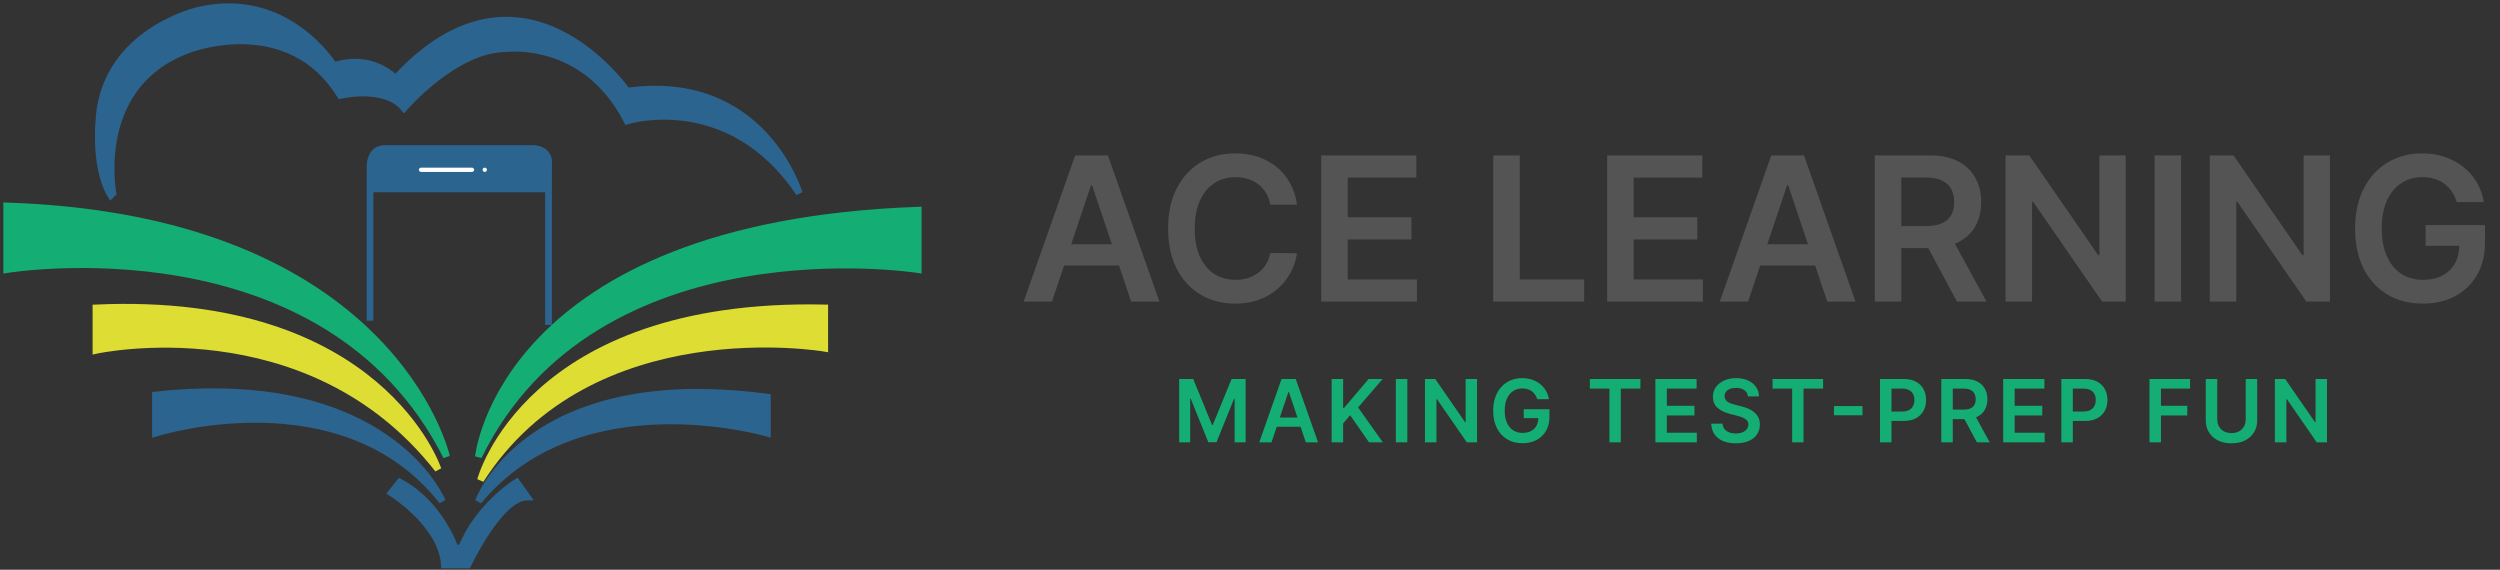 <svg width="373" height="85" viewBox="0 0 373 85" fill="none" xmlns="http://www.w3.org/2000/svg">
<rect x="0" y="0" width="373" height="85" fill="#333333" stroke="none"/>
<path d="M28.58 7.263C13.681 12.335 16.851 28.82 16.851 28.82L16.534 29.137C13.681 24.382 14.949 16.139 14.949 16.139C16.851 4.41 29.532 1.556 29.532 1.556C42.846 -1.614 49.821 9.799 49.821 9.799C55.527 7.897 59.014 11.701 59.014 11.701C78.035 -8.905 93.569 13.603 93.569 13.603C113.858 10.75 119.247 28.82 119.247 28.82C108.786 13.286 93.569 18.041 93.569 18.041C87.228 5.678 75.499 7.263 75.499 7.263C67.89 7.263 60.282 16.139 60.282 16.139C57.429 12.652 50.772 14.237 50.772 14.237C43.163 1.873 28.58 7.263 28.58 7.263Z" fill="#2C6490" stroke="#2C6490"/>
<path d="M23.191 64.642V59.57V58.936C58.063 55.132 65.988 74.787 65.988 74.787C51.089 55.766 23.191 64.642 23.191 64.642Z" fill="#2C6490" stroke="#2C6490"/>
<path d="M69.793 84.298H66.939H66.305C65.988 78.274 58.38 73.519 58.38 73.519L59.648 71.934C65.671 75.104 67.89 81.762 67.89 81.762H68.841C71.378 75.421 77.084 71.934 77.084 71.934L78.669 74.153C74.548 74.153 69.793 84.298 69.793 84.298Z" fill="#2C6490" stroke="#2C6490"/>
<path d="M71.378 74.787C86.594 56.4 114.492 64.643 114.492 64.643V59.253C78.669 54.498 71.378 74.787 71.378 74.787Z" fill="#2C6490" stroke="#2C6490"/>
<path d="M123.051 51.962V46.573V45.939C78.669 44.988 71.695 71.617 71.695 71.617C88.18 45.939 123.051 51.962 123.051 51.962Z" fill="#DEDD33" stroke="#DEDD33"/>
<path d="M71.378 68.13C88.814 32.624 137 40.232 137 40.232V31.356C74.865 33.575 71.378 68.13 71.378 68.13Z" fill="#14AD74" stroke="#14AD74"/>
<path d="M55.21 24.699V28.186H81.839V24.699C82.156 22.163 79.62 22.163 79.62 22.163H57.429C55.21 22.163 55.21 24.699 55.21 24.699Z" fill="#2C6490"/>
<path d="M55.21 28.186V24.699C55.21 24.699 55.21 22.163 57.429 22.163H79.62C79.62 22.163 82.156 22.163 81.839 24.699V28.186M55.21 28.186H81.839M55.21 28.186V47.841M81.839 28.186V48.475" stroke="#2C6490"/>
<path d="M1 40.232V31.039V30.722C58.697 32.624 66.622 68.13 66.622 68.13C48.552 32.307 1 40.232 1 40.232Z" fill="#14AD74" stroke="#14AD74"/>
<path d="M14.315 52.279V46.256V45.939C56.795 44.037 65.354 70.032 65.354 70.032C46.016 45.305 14.315 52.279 14.315 52.279Z" fill="#DEDD33" stroke="#DEDD33"/>
<rect x="62.501" y="25.015" width="8.242" height="0.634" rx="0.317" fill="white"/>
<circle cx="72.329" cy="25.332" r="0.317" fill="white"/>
<path d="M156.954 45H152.735L160.416 23.182H165.295L172.987 45H168.768L162.941 27.656H162.771L156.954 45ZM157.092 36.445H168.598V39.62H157.092V36.445ZM193.511 30.543H189.527C189.413 29.89 189.203 29.311 188.898 28.807C188.593 28.296 188.213 27.862 187.758 27.507C187.304 27.152 186.785 26.886 186.203 26.708C185.627 26.523 185.006 26.431 184.338 26.431C183.152 26.431 182.101 26.729 181.185 27.326C180.269 27.916 179.551 28.782 179.033 29.925C178.515 31.062 178.255 32.45 178.255 34.091C178.255 35.76 178.515 37.166 179.033 38.31C179.559 39.446 180.276 40.305 181.185 40.888C182.101 41.463 183.149 41.751 184.328 41.751C184.981 41.751 185.592 41.666 186.16 41.495C186.735 41.318 187.25 41.058 187.705 40.717C188.167 40.376 188.554 39.957 188.866 39.46C189.186 38.963 189.406 38.395 189.527 37.756L193.511 37.777C193.362 38.814 193.039 39.787 192.542 40.696C192.051 41.605 191.409 42.408 190.613 43.104C189.818 43.793 188.887 44.332 187.822 44.723C186.757 45.106 185.574 45.298 184.275 45.298C182.357 45.298 180.645 44.854 179.14 43.967C177.634 43.079 176.448 41.797 175.581 40.121C174.715 38.445 174.282 36.435 174.282 34.091C174.282 31.74 174.718 29.73 175.592 28.061C176.466 26.385 177.655 25.103 179.161 24.215C180.667 23.327 182.371 22.884 184.275 22.884C185.489 22.884 186.618 23.054 187.662 23.395C188.706 23.736 189.637 24.236 190.453 24.897C191.27 25.55 191.941 26.353 192.467 27.305C193 28.249 193.348 29.329 193.511 30.543ZM197.131 45V23.182H211.321V26.495H201.083V32.418H210.586V35.731H201.083V41.687H211.406V45H197.131ZM222.795 45V23.182H226.747V41.687H236.356V45H222.795ZM239.787 45V23.182H253.977V26.495H243.739V32.418H253.242V35.731H243.739V41.687H254.062V45H239.787ZM260.811 45H256.593L264.274 23.182H269.153L276.845 45H272.626L266.798 27.656H266.628L260.811 45ZM260.95 36.445H272.455V39.62H260.95V36.445ZM279.718 45V23.182H287.9C289.576 23.182 290.983 23.473 292.119 24.055C293.262 24.638 294.125 25.454 294.708 26.506C295.297 27.55 295.592 28.768 295.592 30.16C295.592 31.559 295.294 32.773 294.697 33.803C294.108 34.826 293.238 35.618 292.087 36.179C290.936 36.733 289.523 37.01 287.847 37.01H282.02V33.729H287.314C288.294 33.729 289.097 33.594 289.722 33.324C290.347 33.047 290.809 32.646 291.107 32.12C291.412 31.587 291.565 30.934 291.565 30.16C291.565 29.386 291.412 28.725 291.107 28.178C290.801 27.624 290.336 27.205 289.711 26.921C289.086 26.63 288.28 26.484 287.293 26.484H283.671V45H279.718ZM290.99 35.114L296.391 45H291.98L286.675 35.114H290.99ZM317.16 23.182V45H313.644L303.364 30.139H303.183V45H299.23V23.182H302.767L313.037 38.054H313.229V23.182H317.16ZM325.419 23.182V45H321.466V23.182H325.419ZM347.629 23.182V45H344.113L333.832 30.139H333.651V45H329.699V23.182H333.236L343.506 38.054H343.697V23.182H347.629ZM366.552 30.149C366.374 29.574 366.129 29.059 365.817 28.604C365.511 28.143 365.142 27.749 364.709 27.422C364.282 27.095 363.792 26.85 363.238 26.687C362.684 26.516 362.081 26.431 361.427 26.431C360.256 26.431 359.211 26.726 358.295 27.315C357.379 27.905 356.658 28.771 356.133 29.915C355.614 31.051 355.355 32.436 355.355 34.07C355.355 35.717 355.614 37.113 356.133 38.256C356.651 39.4 357.372 40.27 358.295 40.867C359.219 41.456 360.291 41.751 361.513 41.751C362.621 41.751 363.579 41.538 364.389 41.111C365.206 40.685 365.834 40.082 366.275 39.3C366.715 38.512 366.935 37.589 366.935 36.531L367.83 36.669H361.907V33.58H370.76V36.2C370.76 38.068 370.362 39.684 369.567 41.048C368.771 42.411 367.677 43.462 366.285 44.201C364.893 44.932 363.295 45.298 361.491 45.298C359.481 45.298 357.716 44.847 356.197 43.945C354.684 43.036 353.501 41.747 352.649 40.078C351.804 38.402 351.381 36.413 351.381 34.112C351.381 32.351 351.63 30.778 352.127 29.393C352.631 28.008 353.334 26.832 354.236 25.866C355.138 24.893 356.197 24.155 357.411 23.651C358.626 23.139 359.947 22.884 361.374 22.884C362.581 22.884 363.707 23.061 364.751 23.416C365.795 23.764 366.722 24.261 367.532 24.908C368.349 25.554 369.02 26.321 369.545 27.209C370.071 28.097 370.415 29.077 370.579 30.149H366.552Z" fill="#545454"/>
<path d="M175.933 56.545H178.028L180.835 63.396H180.946L183.753 56.545H185.849V66H184.205V59.505H184.118L181.505 65.972H180.277L177.664 59.491H177.576V66H175.933V56.545ZM189.708 66H187.88L191.208 56.545H193.323L196.656 66H194.828L192.302 58.484H192.229L189.708 66ZM189.768 62.293H194.754V63.669H189.768V62.293ZM198.681 66V56.545H200.394V60.89H200.509L204.198 56.545H206.289L202.633 60.788L206.321 66H204.262L201.442 61.947L200.394 63.184V66H198.681ZM209.972 56.545V66H208.259V56.545H209.972ZM220.376 56.545V66H218.852L214.397 59.56H214.319V66H212.606V56.545H214.139L218.589 62.99H218.672V56.545H220.376ZM229.356 59.565C229.279 59.315 229.173 59.092 229.037 58.895C228.905 58.695 228.745 58.524 228.557 58.383C228.372 58.241 228.16 58.135 227.92 58.064C227.68 57.99 227.418 57.953 227.135 57.953C226.627 57.953 226.175 58.081 225.778 58.337C225.381 58.592 225.069 58.968 224.841 59.463C224.616 59.956 224.504 60.556 224.504 61.264C224.504 61.977 224.616 62.582 224.841 63.078C225.066 63.573 225.378 63.95 225.778 64.209C226.178 64.464 226.643 64.592 227.172 64.592C227.652 64.592 228.068 64.5 228.419 64.315C228.773 64.13 229.045 63.869 229.236 63.53C229.427 63.189 229.522 62.788 229.522 62.33L229.91 62.39H227.343V61.051H231.179V62.187C231.179 62.996 231.007 63.696 230.662 64.287C230.318 64.878 229.844 65.334 229.24 65.654C228.637 65.971 227.945 66.129 227.163 66.129C226.292 66.129 225.527 65.934 224.869 65.543C224.213 65.149 223.701 64.59 223.331 63.867C222.965 63.141 222.782 62.279 222.782 61.282C222.782 60.519 222.89 59.837 223.105 59.237C223.324 58.637 223.628 58.127 224.019 57.709C224.41 57.287 224.869 56.967 225.395 56.749C225.921 56.527 226.494 56.416 227.112 56.416C227.635 56.416 228.123 56.493 228.576 56.647C229.028 56.798 229.43 57.013 229.781 57.293C230.134 57.573 230.425 57.906 230.653 58.291C230.881 58.675 231.03 59.1 231.101 59.565H229.356ZM237.205 57.981V56.545H244.748V57.981H241.826V66H240.127V57.981H237.205ZM246.982 66V56.545H253.131V57.981H248.695V60.548H252.813V61.984H248.695V64.564H253.168V66H246.982ZM260.797 59.145C260.754 58.741 260.572 58.427 260.252 58.203C259.935 57.978 259.523 57.866 259.015 57.866C258.658 57.866 258.352 57.92 258.096 58.027C257.841 58.135 257.645 58.281 257.51 58.466C257.374 58.651 257.305 58.861 257.302 59.098C257.302 59.295 257.347 59.466 257.436 59.611C257.528 59.755 257.653 59.879 257.81 59.98C257.967 60.079 258.141 60.162 258.332 60.229C258.522 60.297 258.715 60.354 258.909 60.4L259.795 60.622C260.152 60.705 260.495 60.817 260.824 60.959C261.157 61.1 261.454 61.279 261.715 61.494C261.98 61.71 262.189 61.97 262.343 62.275C262.497 62.579 262.574 62.936 262.574 63.346C262.574 63.9 262.432 64.387 262.149 64.809C261.866 65.228 261.457 65.555 260.921 65.792C260.389 66.026 259.744 66.143 258.987 66.143C258.252 66.143 257.613 66.029 257.071 65.802C256.533 65.574 256.111 65.241 255.806 64.804C255.505 64.367 255.342 63.835 255.317 63.207H257.002C257.027 63.536 257.128 63.81 257.307 64.029C257.485 64.247 257.718 64.41 258.004 64.518C258.293 64.626 258.616 64.68 258.973 64.68C259.346 64.68 259.672 64.624 259.952 64.513C260.235 64.4 260.457 64.243 260.617 64.043C260.777 63.84 260.858 63.602 260.861 63.332C260.858 63.086 260.786 62.882 260.644 62.722C260.503 62.559 260.304 62.424 260.049 62.316C259.796 62.205 259.501 62.107 259.162 62.021L258.087 61.744C257.308 61.544 256.693 61.24 256.24 60.834C255.791 60.425 255.566 59.882 255.566 59.205C255.566 58.648 255.717 58.16 256.019 57.741C256.323 57.323 256.737 56.998 257.26 56.767C257.784 56.533 258.376 56.416 259.038 56.416C259.709 56.416 260.297 56.533 260.801 56.767C261.309 56.998 261.708 57.319 261.997 57.732C262.286 58.141 262.436 58.612 262.445 59.145H260.797ZM264.465 57.981V56.545H272.009V57.981H269.087V66H267.388V57.981H264.465ZM277.883 60.585V61.961H273.627V60.585H277.883ZM280.495 66V56.545H284.04C284.766 56.545 285.376 56.681 285.868 56.952C286.364 57.222 286.738 57.595 286.99 58.069C287.246 58.54 287.373 59.075 287.373 59.675C287.373 60.282 287.246 60.82 286.99 61.291C286.735 61.762 286.358 62.133 285.859 62.404C285.36 62.672 284.746 62.805 284.017 62.805H281.667V61.397H283.786C284.211 61.397 284.559 61.324 284.83 61.176C285.1 61.028 285.3 60.825 285.43 60.566C285.562 60.308 285.628 60.011 285.628 59.675C285.628 59.34 285.562 59.044 285.43 58.789C285.3 58.534 285.099 58.335 284.825 58.194C284.554 58.049 284.205 57.977 283.777 57.977H282.207V66H280.495ZM289.641 66V56.545H293.186C293.913 56.545 294.522 56.672 295.014 56.924C295.51 57.176 295.884 57.53 296.136 57.986C296.392 58.438 296.519 58.966 296.519 59.569C296.519 60.175 296.39 60.702 296.132 61.148C295.876 61.591 295.499 61.934 295.001 62.178C294.502 62.418 293.89 62.538 293.163 62.538H290.638V61.116H292.932C293.357 61.116 293.705 61.057 293.976 60.94C294.247 60.82 294.447 60.646 294.576 60.419C294.708 60.188 294.774 59.905 294.774 59.569C294.774 59.234 294.708 58.948 294.576 58.711C294.444 58.471 294.242 58.289 293.971 58.166C293.7 58.04 293.351 57.977 292.923 57.977H291.354V66H289.641ZM294.525 61.716L296.866 66H294.954L292.655 61.716H294.525ZM298.876 66V56.545H305.025V57.981H300.589V60.548H304.707V61.984H300.589V64.564H305.062V66H298.876ZM307.552 66V56.545H311.098C311.824 56.545 312.434 56.681 312.926 56.952C313.422 57.222 313.795 57.595 314.048 58.069C314.303 58.54 314.431 59.075 314.431 59.675C314.431 60.282 314.303 60.82 314.048 61.291C313.792 61.762 313.415 62.133 312.917 62.404C312.418 62.672 311.804 62.805 311.075 62.805H308.725V61.397H310.844C311.269 61.397 311.616 61.324 311.887 61.176C312.158 61.028 312.358 60.825 312.487 60.566C312.62 60.308 312.686 60.011 312.686 59.675C312.686 59.34 312.62 59.044 312.487 58.789C312.358 58.534 312.157 58.335 311.883 58.194C311.612 58.049 311.263 57.977 310.835 57.977H309.265V66H307.552ZM320.703 66V56.545H326.76V57.981H322.416V60.548H326.345V61.984H322.416V66H320.703ZM335.06 56.545H336.773V62.722C336.773 63.399 336.613 63.995 336.293 64.509C335.976 65.023 335.53 65.424 334.954 65.714C334.379 66 333.706 66.143 332.937 66.143C332.164 66.143 331.49 66 330.915 65.714C330.339 65.424 329.893 65.023 329.576 64.509C329.259 63.995 329.1 63.399 329.1 62.722V56.545H330.813V62.579C330.813 62.973 330.899 63.324 331.072 63.632C331.247 63.94 331.493 64.181 331.81 64.356C332.127 64.529 332.503 64.615 332.937 64.615C333.371 64.615 333.746 64.529 334.063 64.356C334.383 64.181 334.629 63.94 334.802 63.632C334.974 63.324 335.06 62.973 335.06 62.579V56.545ZM347.184 56.545V66H345.661L341.206 59.56H341.127V66H339.415V56.545H340.947L345.398 62.99H345.481V56.545H347.184Z" fill="#14AD74"/>
</svg>
